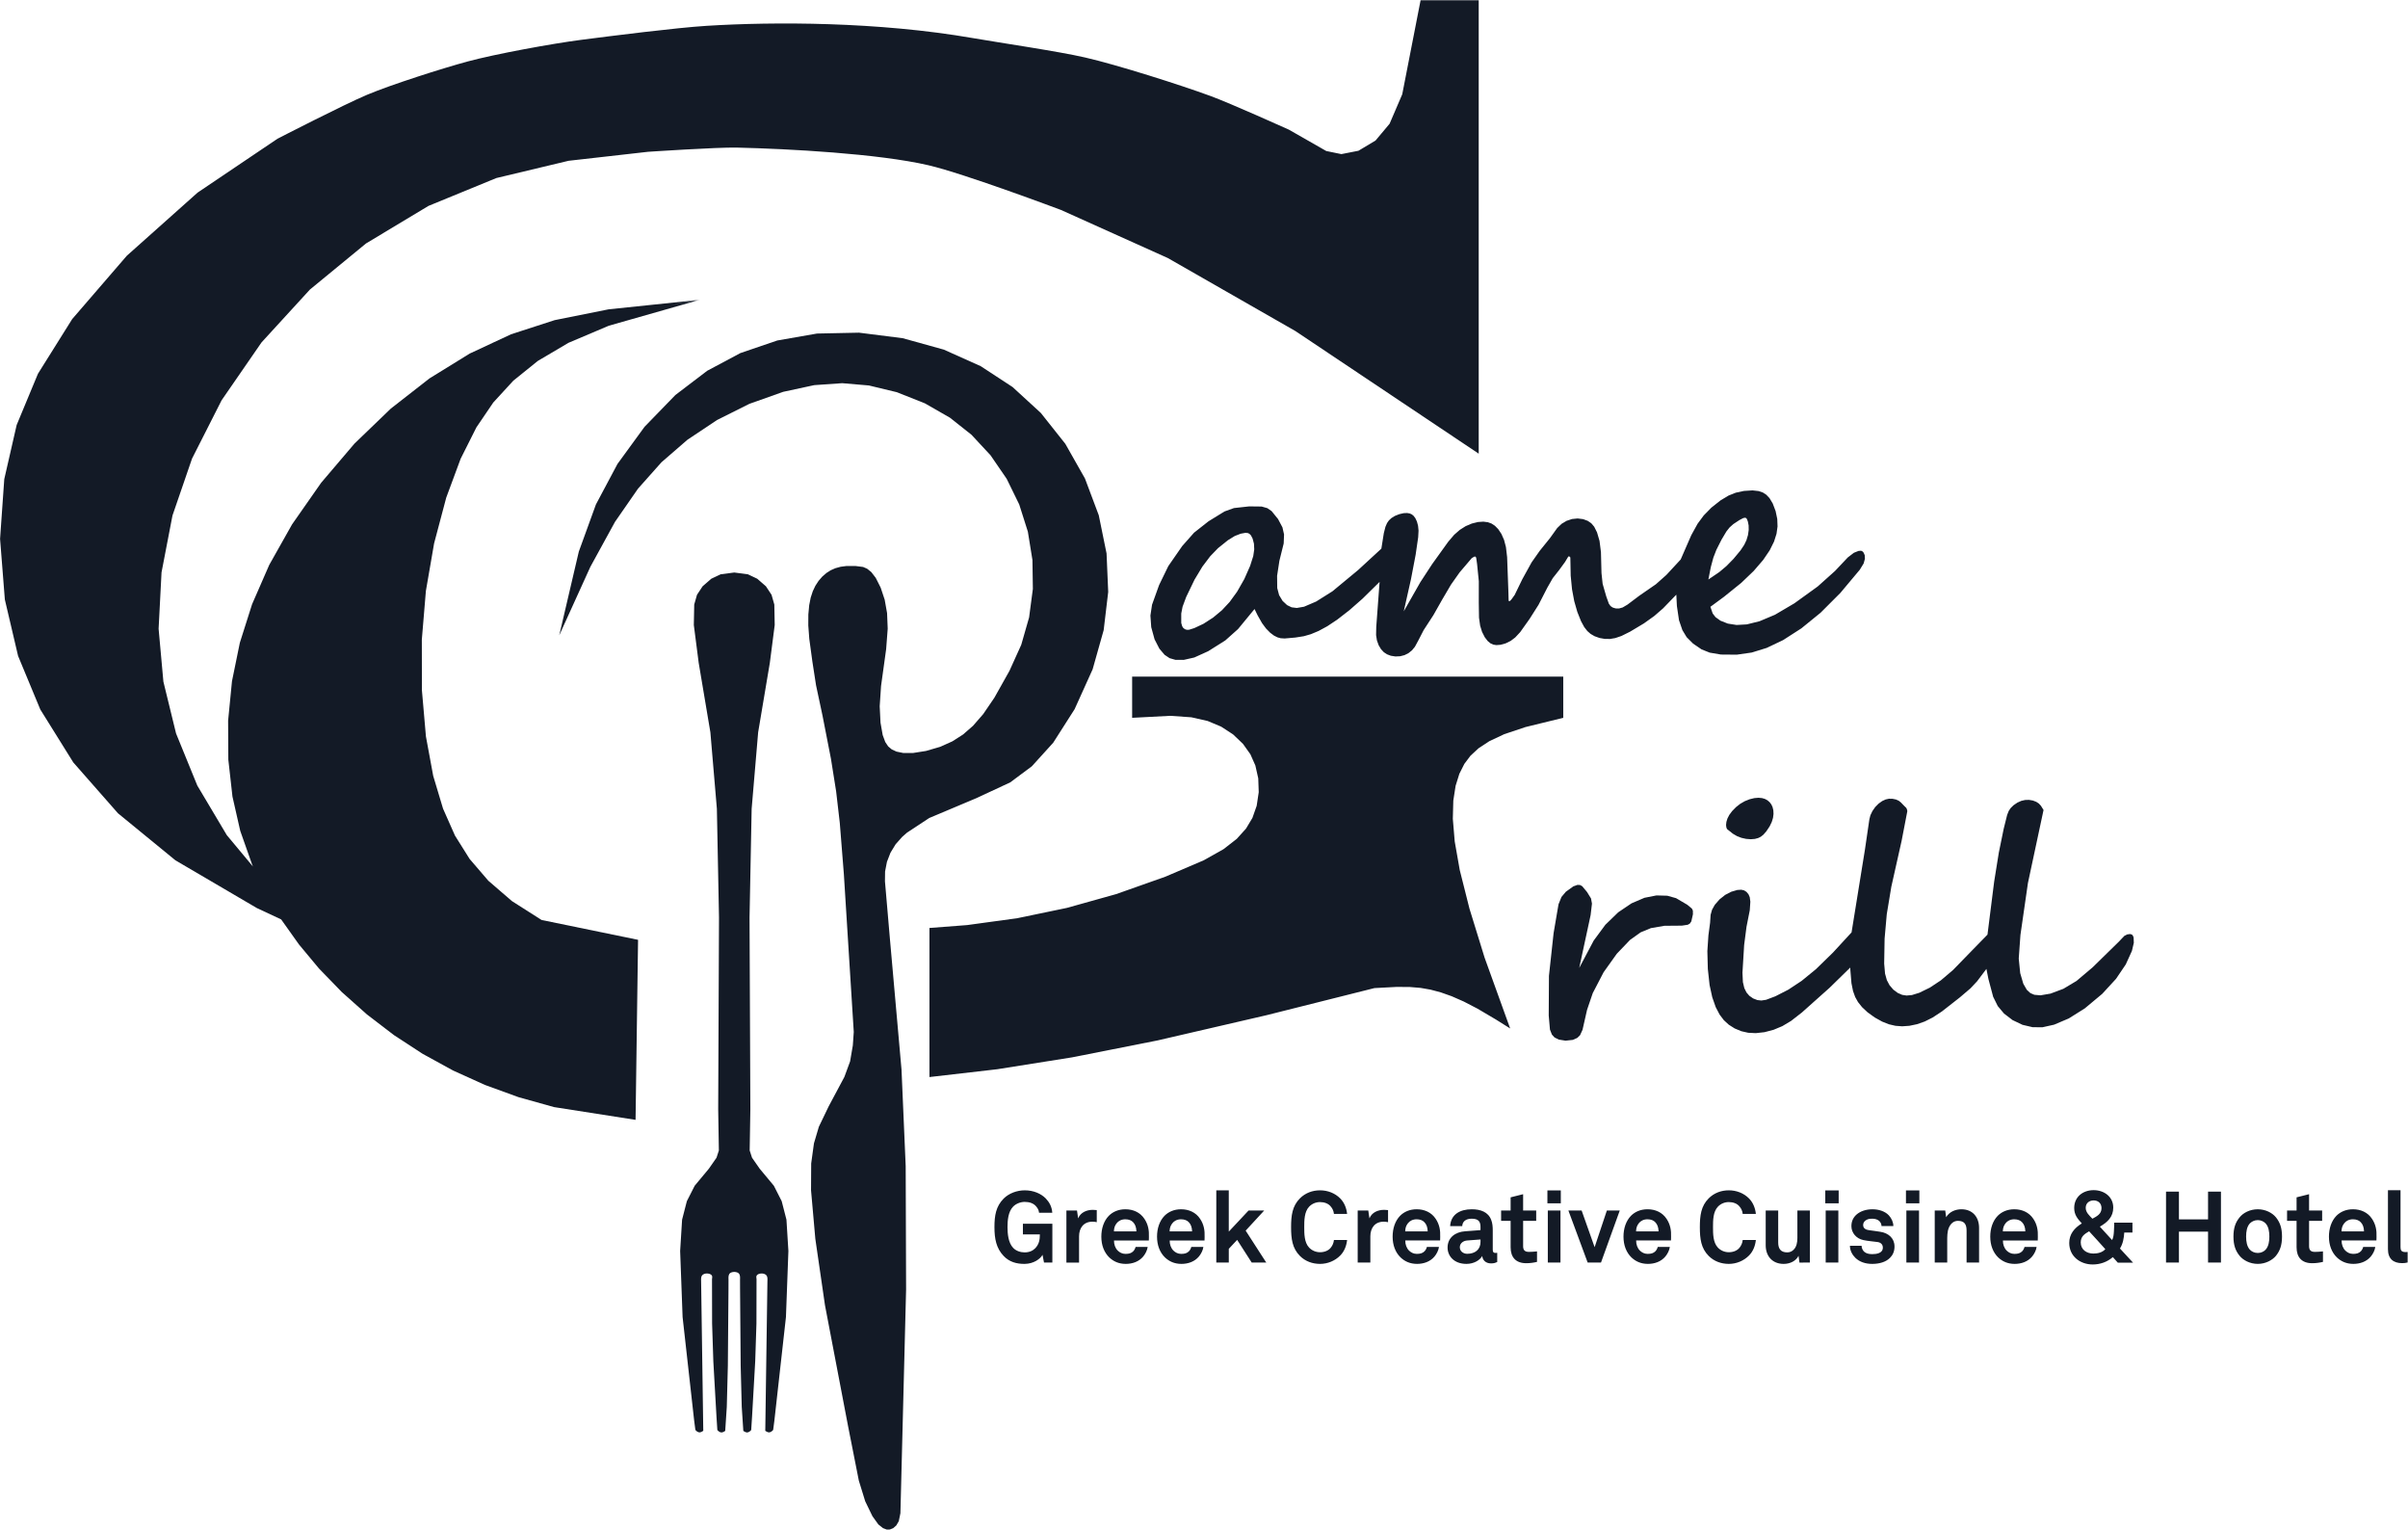 <?xml version="1.0" encoding="UTF-8" standalone="no"?>
<!-- Created with Inkscape (http://www.inkscape.org/) -->

<svg
   version="1.1"
   id="svg1"
   width="454.658"
   height="288.75"
   viewBox="0 0 454.658 288.75"
   xmlns="http://www.w3.org/2000/svg"
   xmlns:svg="http://www.w3.org/2000/svg">
  <defs
     id="defs1">
    <clipPath
       clipPathUnits="userSpaceOnUse"
       id="clipPath2">
      <path
         d="M 0,595.28 H 841.89 V 0 H 0 Z"
         transform="translate(-318.032,-270.79)"
         id="path2" />
    </clipPath>
    <clipPath
       clipPathUnits="userSpaceOnUse"
       id="clipPath4">
      <path
         d="M 0,595.28 H 841.89 V 0 H 0 Z"
         transform="translate(-483.056,-296.351)"
         id="path4" />
    </clipPath>
  </defs>
  <g
     id="layer-MC0"
     transform="translate(-367.592,-254.377)">
    <path
       id="path1"
       d="m 0,0 2.835,-3.404 3.222,-3.326 3.569,-3.178 3.824,-2.926 4.061,-2.648 4.298,-2.357 4.53,-2.051 4.753,-1.729 5.03,-1.408 11.553,-1.807 0.354,25.493 -13.667,2.81 -4.194,2.67 -3.345,2.885 -2.651,3.086 -2.073,3.302 -1.692,3.818 -1.394,4.645 -1.03,5.576 -0.569,6.541 -0.012,7.172 0.576,6.904 1.162,6.724 1.72,6.484 2.041,5.506 2.232,4.443 2.391,3.52 2.836,3.087 3.473,2.8 4.349,2.567 5.702,2.415 12.566,3.581 -3.837,-0.607 4.213,0.703 L 43.854,89.94 36.216,88.408 30.025,86.402 24.194,83.681 18.487,80.159 13.008,75.883 7.862,70.928 3.144,65.384 -0.977,59.489 -4.208,53.755 -6.641,48.185 -8.375,42.73 -9.49,37.279 l -0.548,-5.588 0.03,-5.512 0.585,-5.231 1.103,-4.86 1.696,-4.808 0.104,-0.243 -3.704,4.447 -4.178,7.022 -3.01,7.378 -1.793,7.336 -0.678,7.487 0.414,7.979 1.55,8.053 2.768,8.057 4.191,8.264 5.656,8.195 6.852,7.483 7.949,6.53 8.852,5.319 9.607,3.941 10.235,2.445 11.242,1.272 c 0,0 9.804,0.659 12.606,0.595 7.266,-0.168 20.036,-0.852 27.115,-2.498 5.114,-1.189 18.788,-6.335 18.788,-6.335 l 15.122,-6.805 18.08,-10.344 25.958,-17.358 v 64.208 h -8.233 l -2.6,-13.323 -1.789,-4.166 -2,-2.386 -2.411,-1.44 -2.421,-0.475 -2.141,0.439 -5.311,3.033 c 0,0 -8.247,3.716 -11.076,4.754 -4.357,1.599 -13.221,4.411 -17.744,5.449 -3.93,0.902 -11.919,2.059 -15.892,2.748 -13.466,2.337 -28.193,2.336 -37.726,1.742 -4.342,-0.27 -13.516,-1.433 -17.831,-1.991 -4.05,-0.523 -12.104,-1.994 -16.046,-3.06 -3.616,-0.978 -10.769,-3.26 -14.223,-4.708 -3.261,-1.368 -12.699,-6.228 -12.699,-6.228 l -11.325,-7.634 -10.016,-8.933 -7.742,-8.972 -4.85,-7.743 -3.017,-7.261 -1.753,-7.663 -0.594,-8.457 0.676,-8.587 1.875,-7.988 3.148,-7.583 4.675,-7.5 6.329,-7.201 8.136,-6.658 11.534,-6.759 3.444,-1.611 z"
       style="fill:#131a26;fill-opacity:1;fill-rule:evenodd;stroke:none"
       transform="matrix(1.333,0,0,-1.333,424.043,432.654)"
       clip-path="url(#clipPath2)" />
    <path
       id="path3"
       d="m 0,0 0.871,1.158 1.14,1.053 1.534,1.009 2.096,0.986 3.003,1.007 5.368,1.315 v 5.837 H -47.053 V 6.528 l 5.394,0.282 2.995,-0.208 2.303,-0.521 1.918,-0.802 1.687,-1.1 1.403,-1.338 1.048,-1.471 0.706,-1.59 0.411,-1.823 0.067,-1.961 -0.29,-1.925 -0.604,-1.715 -0.906,-1.513 -1.31,-1.454 -1.876,-1.459 -2.805,-1.577 -5.434,-2.323 -6.966,-2.464 -6.987,-1.955 -7.03,-1.46 -7.093,-0.972 -5.341,-0.41 v -21.11 l 9.612,1.109 10.578,1.678 12.135,2.402 15.44,3.575 15.26,3.833 3.166,0.168 1.872,-0.015 1.513,-0.128 1.391,-0.243 1.455,-0.386 1.554,-0.55 1.706,-0.75 1.967,-1.021 2.568,-1.515 2.036,-1.277 -3.621,10.029 -2.144,6.942 -1.376,5.464 -0.712,4.047 -0.268,3.208 0.068,2.582 0.326,2.09 0.532,1.702 z m -105.686,-48.875 0.096,-5.862 -0.331,-1.024 -1.08,-1.551 -2.015,-2.424 -1.108,-2.182 -0.674,-2.616 -0.276,-4.435 0.347,-9.357 1.64,-14.677 0.173,-1.312 0.102,-0.104 0.069,-0.061 0.071,-0.052 0.07,-0.043 0.069,-0.033 0.065,-0.024 0.062,-0.014 0.057,-0.007 h 0.057 l 0.059,0.008 0.065,0.016 0.072,0.027 0.084,0.04 0.214,0.122 -0.305,21.165 -0.007,0.31 0.012,0.172 0.023,0.127 0.032,0.101 0.042,0.083 0.052,0.07 0.065,0.064 0.083,0.059 0.099,0.05 0.115,0.041 0.128,0.027 0.138,0.012 0.143,-0.004 0.14,-0.02 0.127,-0.034 0.108,-0.044 0.087,-0.052 0.067,-0.055 0.049,-0.058 0.034,-0.06 0.022,-0.066 0.011,-0.085 -0.003,-0.116 -0.025,-0.194 0.013,-6.287 0.174,-5.348 0.449,-7.89 0.12,-1.852 0.102,-0.105 0.069,-0.06 0.07,-0.052 0.071,-0.043 0.069,-0.033 0.065,-0.024 0.062,-0.015 0.057,-0.007 0.056,10e-4 0.06,0.008 0.064,0.016 0.072,0.026 0.085,0.04 0.213,0.122 0.224,3.406 0.151,5.82 0.089,10.879 0.004,1.29 -0.007,0.31 0.011,0.172 0.023,0.127 0.033,0.102 0.02,0.039 0.013,0.039 0.034,0.06 0.049,0.058 0.067,0.055 0.087,0.052 0.108,0.044 0.127,0.034 0.139,0.02 0.049,0.002 0.029,0.002 0.033,-0.001 0.032,0.001 0.029,-0.002 0.049,-0.002 0.14,-0.02 0.127,-0.034 0.108,-0.044 0.086,-0.052 0.067,-0.055 0.05,-0.058 0.034,-0.06 0.012,-0.039 0.02,-0.039 0.033,-0.102 0.023,-0.127 0.011,-0.172 -0.006,-0.31 0.004,-1.29 0.088,-10.879 0.151,-5.82 0.224,-3.406 0.214,-0.122 0.084,-0.04 0.072,-0.026 0.064,-0.016 0.06,-0.008 0.056,-10e-4 0.058,0.007 0.061,0.015 0.065,0.024 0.069,0.033 0.071,0.043 0.07,0.052 0.07,0.06 0.101,0.105 0.12,1.852 0.449,7.89 0.174,5.348 0.013,6.287 -0.025,0.194 -0.003,0.116 0.012,0.085 0.021,0.066 0.034,0.06 0.05,0.058 0.066,0.055 0.087,0.052 0.108,0.044 0.127,0.034 0.14,0.02 0.143,0.004 0.138,-0.012 0.129,-0.027 0.115,-0.041 0.099,-0.05 0.082,-0.059 0.066,-0.064 0.051,-0.07 0.042,-0.083 0.033,-0.101 0.023,-0.127 0.011,-0.172 -0.007,-0.31 -0.305,-21.165 0.214,-0.122 0.084,-0.04 0.073,-0.027 0.064,-0.016 0.06,-0.008 h 0.056 l 0.057,0.007 0.062,0.014 0.065,0.024 0.069,0.033 0.071,0.043 0.07,0.052 0.069,0.061 0.102,0.104 0.173,1.312 1.64,14.677 0.347,9.357 -0.276,4.435 -0.674,2.616 -1.108,2.182 -2.015,2.424 -1.08,1.551 -0.331,1.024 0.096,5.862 -0.116,27.123 0.3,15.404 0.92,10.822 1.654,9.83 0.692,5.363 -0.056,2.902 -0.393,1.378 -0.796,1.206 -1.232,1.071 -1.325,0.628 -1.926,0.251 -1.927,-0.251 -1.325,-0.628 -1.232,-1.071 -0.796,-1.206 -0.392,-1.378 -0.057,-2.902 0.692,-5.363 1.654,-9.83 0.92,-10.822 0.301,-15.404 z m -14.263,91.355 -3.056,-5.74 -2.424,-6.679 -2.772,-11.853 4.41,9.705 3.487,6.362 3.267,4.711 3.32,3.732 3.675,3.185 4.196,2.795 4.59,2.295 4.777,1.696 4.398,0.948 3.966,0.276 3.773,-0.323 3.961,-0.954 3.981,-1.582 3.543,-2.031 3.046,-2.414 2.698,-2.902 2.291,-3.339 1.777,-3.633 1.221,-3.849 0.649,-4.017 0.059,-4.094 -0.533,-4.03 -1.113,-3.881 -1.668,-3.682 -2.137,-3.806 -1.59,-2.33 -1.438,-1.651 -1.411,-1.231 -1.512,-0.968 -1.716,-0.772 -2.011,-0.587 -1.867,-0.294 -1.359,0.004 -0.964,0.196 -0.683,0.321 -0.494,0.42 -0.41,0.613 -0.366,0.992 -0.308,1.752 -0.115,2.324 0.192,2.872 0.721,5.214 0.221,2.906 -0.09,2.205 -0.338,1.893 -0.571,1.714 -0.697,1.379 -0.629,0.817 -0.587,0.474 -0.575,0.25 -1.051,0.134 -1.29,0.004 -0.83,-0.107 -0.752,-0.206 -0.662,-0.291 -0.612,-0.39 -0.582,-0.505 -0.53,-0.611 -0.453,-0.695 -0.369,-0.78 -0.293,-0.904 -0.211,-1.069 -0.121,-1.31 -0.007,-1.554 0.139,-1.877 0.437,-3.214 0.522,-3.375 0.923,-4.329 1.19,-6.088 0.734,-4.614 0.516,-4.45 0.579,-7.278 1.401,-22.332 -0.131,-1.902 -0.388,-2.266 -0.81,-2.205 -2.229,-4.173 -1.384,-2.878 -0.697,-2.352 -0.391,-2.851 -0.021,-3.793 0.607,-6.873 1.368,-9.409 3.276,-17.151 1.516,-7.675 0.904,-2.931 1.026,-2.115 0.835,-1.164 0.658,-0.525 0.529,-0.201 0.437,0.005 0.48,0.191 0.445,0.392 0.347,0.601 0.231,1.128 0.804,31.664 -0.057,17.489 -0.591,13.652 -1.636,18.435 -0.71,8.234 0.017,1.394 0.264,1.364 0.502,1.296 0.723,1.186 0.937,1.056 0.682,0.598 3.15,2.074 6.695,2.819 4.78,2.228 3.053,2.273 3.025,3.333 3.038,4.759 2.549,5.641 1.565,5.55 0.642,5.411 -0.234,5.448 -1.102,5.404 -1.956,5.206 -2.781,4.908 -3.478,4.381 -4.001,3.667 -4.506,2.949 -5.217,2.341 -5.836,1.621 -6.187,0.783 -5.954,-0.124 -5.629,-0.985 -5.234,-1.787 -4.683,-2.498 -4.51,-3.435 -4.368,-4.501 z m 113.396,-8.759 -0.163,0.606 -0.223,0.474 -0.247,0.327 -0.255,0.208 -0.288,0.129 -0.374,0.065 -0.491,-0.022 -0.628,-0.145 -0.627,-0.251 -0.477,-0.297 -0.354,-0.329 -0.265,-0.379 -0.231,-0.53 -0.229,-0.901 -0.347,-2.192 -3.297,-3.034 -3.635,-3.008 -2.305,-1.448 -1.716,-0.735 -1.026,-0.177 -0.736,0.091 -0.639,0.311 -0.641,0.601 -0.489,0.814 -0.266,1.006 -0.019,1.725 0.325,2.131 0.609,2.455 0.051,1.279 -0.23,1.005 -0.624,1.176 -0.905,1.117 -0.603,0.419 -0.809,0.233 -1.767,0.02 -2.159,-0.237 -1.338,-0.482 -2.263,-1.391 -2.052,-1.615 -1.678,-1.896 -1.966,-2.834 -1.307,-2.687 -0.998,-2.783 -0.23,-1.534 0.116,-1.646 0.472,-1.717 0.68,-1.326 0.742,-0.872 0.704,-0.471 0.827,-0.238 1.177,-0.007 1.495,0.337 1.971,0.892 2.423,1.525 1.801,1.607 2.339,2.841 0.446,-0.909 0.622,-1.094 0.562,-0.759 0.576,-0.588 0.544,-0.409 0.496,-0.251 0.459,-0.126 0.567,-0.034 1.507,0.131 1.21,0.19 0.991,0.286 1.095,0.457 1.231,0.668 1.4,0.93 1.726,1.337 1.856,1.628 2.425,2.384 -0.473,-6.381 -0.024,-1.143 0.119,-0.759 0.246,-0.687 0.339,-0.565 0.394,-0.421 0.443,-0.296 0.55,-0.208 0.65,-0.1 0.672,0.031 0.613,0.158 0.553,0.276 0.501,0.399 0.419,0.509 0.493,0.909 0.745,1.446 1.381,2.125 1.243,2.194 1.246,2.121 1.233,1.747 1.715,2.013 0.319,0.189 0.133,0.034 L 1.569,29.35 1.62,29.307 1.684,29.169 1.809,28.283 2.052,25.871 2.048,22.819 2.08,20.708 2.24,19.576 2.513,18.69 2.897,17.936 3.31,17.401 l 0.394,-0.327 0.379,-0.176 0.449,-0.074 0.601,0.046 0.736,0.206 0.697,0.344 0.645,0.488 0.697,0.748 1.348,1.897 1.259,1.985 1.248,2.432 0.758,1.327 0.923,1.172 0.82,1.126 0.428,0.712 0.084,0.081 0.043,0.013 0.036,-0.008 0.161,-0.152 v -0.01 l 0.05,-2.582 0.189,-1.928 0.314,-1.682 0.435,-1.512 0.528,-1.324 0.454,-0.83 0.44,-0.562 0.459,-0.402 0.566,-0.326 0.695,-0.249 0.751,-0.134 0.739,-0.006 0.745,0.126 0.869,0.296 1.23,0.612 1.957,1.171 1.462,1.044 1.249,1.083 1.878,1.94 0.082,-1.608 0.298,-2.011 0.479,-1.399 0.604,-0.999 0.908,-0.911 1.202,-0.819 1.16,-0.462 1.588,-0.269 2.249,-0.018 2.115,0.303 2.121,0.656 2.318,1.103 2.592,1.667 2.715,2.207 2.8,2.801 2.754,3.286 0.547,0.891 0.182,0.662 -0.024,0.499 -0.159,0.373 -0.192,0.2 -0.18,0.069 -0.351,-0.027 -0.657,-0.261 -0.864,-0.661 -1.812,-1.919 -2.447,-2.191 -3.302,-2.384 -2.753,-1.621 -2.187,-0.919 -1.798,-0.446 -1.454,-0.082 -1.242,0.195 -1.047,0.416 -0.694,0.5 -0.4,0.519 -0.324,0.941 1.91,1.406 2.458,1.981 1.764,1.689 1.35,1.569 0.926,1.367 0.606,1.221 0.352,1.112 0.145,1.036 -0.04,1.056 -0.234,1.12 -0.404,1.066 -0.448,0.749 -0.462,0.495 -0.481,0.313 -0.615,0.21 -0.854,0.096 -1.217,-0.077 -1.157,-0.247 -1.021,-0.407 -1.146,-0.687 -1.302,-1.032 -1.076,-1.101 -0.865,-1.169 -0.896,-1.623 -1.502,-3.441 -2.025,-2.187 -1.483,-1.318 -2.344,-1.62 -1.68,-1.264 -0.688,-0.406 -0.513,-0.144 -0.481,0.009 -0.43,0.134 -0.293,0.207 -0.238,0.335 -0.37,1.038 -0.508,1.769 -0.163,1.519 -0.076,2.973 -0.203,1.593 -0.354,1.206 -0.4,0.797 -0.41,0.485 -0.502,0.345 -0.659,0.243 -0.775,0.096 -0.797,-0.08 -0.773,-0.258 -0.703,-0.422 -0.623,-0.598 -1.02,-1.423 L 10.68,30.176 9.533,28.546 8.215,26.158 7.13,23.927 6.65,23.261 6.43,23.052 6.38,23.038 6.348,23.046 6.274,23.123 6.246,24.248 6.061,29.287 5.893,30.708 5.627,31.721 5.253,32.567 4.805,33.241 4.333,33.722 3.857,34.035 3.338,34.223 2.702,34.306 1.934,34.255 1.06,34.039 0.186,33.666 l -0.833,-0.527 -0.79,-0.69 -0.841,-0.985 -2.294,-3.192 -1.657,-2.536 -2.351,-4.129 1.025,4.565 0.66,3.458 0.358,2.465 0.051,0.932 z m 32.985,-56.971 1.907,0.328 2.468,0.021 0.842,0.125 0.301,0.176 0.202,0.299 0.227,1.006 -0.006,0.52 -0.139,0.287 -0.649,0.542 -1.594,0.936 -1.243,0.347 -1.534,0.041 -1.698,-0.335 -1.832,-0.784 -1.89,-1.275 -1.817,-1.76 -1.651,-2.238 -2.052,-3.875 1.612,7.472 0.192,1.636 -0.135,0.733 -0.58,0.931 -0.671,0.804 -0.315,0.168 -0.348,0.016 -0.59,-0.21 -1.067,-0.769 -0.613,-0.733 -0.419,-1.035 -0.697,-4.085 -0.658,-6.054 -0.032,-5.616 0.175,-1.993 0.278,-0.703 0.365,-0.403 0.602,-0.306 0.962,-0.154 1.018,0.109 0.644,0.282 0.39,0.379 0.354,0.768 0.642,2.832 0.807,2.365 1.536,2.953 1.867,2.618 1.876,1.959 1.507,1.074 z m 28.403,-7.807 0.222,-1.102 0.304,-0.846 0.401,-0.716 0.569,-0.716 0.78,-0.731 1.018,-0.735 1.06,-0.589 0.968,-0.381 0.911,-0.211 0.949,-0.071 1.03,0.072 1.083,0.228 1.086,0.382 1.122,0.564 1.309,0.858 2.556,2 1.493,1.275 0.93,0.99 1.325,1.759 0.285,-1.432 0.671,-2.517 0.65,-1.312 0.883,-1.056 1.216,-0.932 1.413,-0.672 1.437,-0.336 1.394,-0.005 1.638,0.364 2.073,0.88 2.268,1.421 2.474,2.063 1.959,2.132 1.379,2.039 0.868,1.91 0.27,1.144 -0.029,0.759 -0.121,0.294 -0.141,0.128 -0.233,0.065 -0.406,-0.053 -0.416,-0.211 -0.768,-0.811 -3.73,-3.649 -2.275,-1.92 -1.856,-1.11 -1.823,-0.681 -1.425,-0.243 -0.865,0.076 -0.569,0.244 -0.501,0.464 -0.495,0.856 -0.439,1.506 -0.206,2.06 0.239,3.338 1.063,7.363 2.21,10.336 -0.376,0.606 -0.296,0.316 -0.363,0.237 -0.477,0.182 -0.548,0.092 -0.554,-0.016 -0.536,-0.123 -0.549,-0.246 -0.546,-0.37 -0.409,-0.402 -0.275,-0.409 -0.225,-0.564 -0.49,-1.964 -0.692,-3.382 -0.659,-4.107 -0.946,-7.501 -2.012,-2.06 -2.878,-2.958 -1.722,-1.461 -1.552,-1.026 -1.496,-0.728 -1.041,-0.322 -0.762,-0.07 -0.624,0.098 -0.626,0.273 -0.625,0.469 -0.536,0.625 -0.38,0.719 -0.256,0.918 -0.123,1.414 0.06,3.542 0.308,3.466 0.646,3.891 1.452,6.474 0.814,4.224 -0.061,0.269 -0.093,0.193 -0.27,0.263 -0.493,0.51 -0.306,0.241 -0.389,0.171 -0.509,0.105 -0.494,0.001 -0.454,-0.1 -0.484,-0.221 -0.516,-0.368 -0.477,-0.482 -0.402,-0.576 -0.284,-0.595 -0.145,-0.573 -0.63,-4.301 -1.893,-11.707 -2.637,-2.863 -2.409,-2.347 -2.023,-1.653 -1.887,-1.247 -1.848,-0.944 -1.298,-0.49 -0.674,-0.104 -0.567,0.064 -0.598,0.231 -0.539,0.376 -0.404,0.47 -0.305,0.614 -0.202,0.852 -0.062,1.328 0.239,3.929 0.333,2.57 0.464,2.351 0.081,1.205 -0.086,0.645 -0.184,0.421 -0.288,0.335 -0.325,0.204 -0.39,0.093 -0.567,-0.033 -0.867,-0.253 -0.857,-0.444 -0.8,-0.635 -0.666,-0.764 -0.391,-0.692 -0.206,-0.725 -0.075,-1.128 -0.236,-1.778 -0.151,-2.245 0.067,-2.526 0.249,-2.272 0.378,-1.731 0.49,-1.397 0.547,-1.048 0.604,-0.8 0.696,-0.639 0.841,-0.534 0.942,-0.391 0.982,-0.221 1.068,-0.051 1.225,0.136 1.284,0.335 1.244,0.52 1.243,0.741 1.534,1.195 3.921,3.498 2.927,2.859 0.019,-0.406 z m -11.111,23.421 0.071,0.554 -0.026,0.519 -0.108,0.45 -0.175,0.376 -0.244,0.321 -0.307,0.264 -0.349,0.19 -0.416,0.122 -0.499,0.047 -0.59,-0.048 -0.67,-0.163 -0.687,-0.274 -0.633,-0.364 -0.603,-0.471 -0.559,-0.571 -0.402,-0.544 -0.26,-0.507 -0.146,-0.478 -0.047,-0.431 0.036,-0.317 0.094,-0.259 0.839,-0.667 0.576,-0.335 0.625,-0.243 0.667,-0.15 0.675,-0.05 0.575,0.047 0.465,0.125 0.375,0.186 0.359,0.286 0.413,0.472 0.471,0.706 0.304,0.629 z m -73.62,37.071 -0.449,-1.408 -0.819,-1.851 -1.02,-1.789 -1.051,-1.448 -1.093,-1.174 -1.251,-1.041 -1.374,-0.884 -1.285,-0.605 -0.751,-0.237 -0.33,-0.007 -0.262,0.088 -0.229,0.177 -0.155,0.242 -0.131,0.462 v 1.339 l 0.186,0.957 0.513,1.381 1.177,2.444 1.113,1.852 1.114,1.473 1.101,1.14 1.402,1.127 0.981,0.604 0.838,0.323 0.668,0.123 0.338,-0.03 0.223,-0.106 0.219,-0.223 0.234,-0.45 0.192,-0.724 0.04,-0.802 z m 70.165,4.339 0.011,-0.644 -0.103,-0.725 -0.215,-0.719 -0.322,-0.673 -0.528,-0.79 -0.985,-1.187 -1.013,-1.032 -0.986,-0.828 -1.56,-1.064 0.342,1.748 0.363,1.349 0.43,1.109 0.737,1.454 0.683,1.147 0.451,0.568 0.518,0.465 0.856,0.566 0.543,0.286 0.221,0.054 0.128,-0.014 0.089,-0.049 0.091,-0.115 0.139,-0.356 z"
       style="fill:#131a26;fill-opacity:1;fill-rule:evenodd;stroke:none"
       transform="matrix(1.333,0,0,-1.333,644.074,398.572)"
       clip-path="url(#clipPath4)" />
    <path
       id="path5"
       d="M 8.8,0.001 V -5.495 h -4.172 v 1.512 h 2.402 c 0,0.773 -0.117,1.395 -0.656,1.957 -0.34,0.352 -0.844,0.586 -1.5,0.586 -0.586,0 -1.23,-0.211 -1.629,-0.645 -0.691,-0.715 -0.797,-2.004 -0.797,-2.93 0,-0.926 0.082,-2.168 0.785,-2.895 0.398,-0.422 1.055,-0.68 1.641,-0.68 0.691,0 1.242,0.199 1.605,0.609 0.211,0.258 0.41,0.527 0.434,0.926 h 1.875 C 8.73,-7.932 8.355,-8.565 7.863,-9.081 7.183,-9.772 6.117,-10.229 4.886,-10.229 c -1.078,0 -2.227,0.41 -2.988,1.172 -1.09,1.102 -1.301,2.402 -1.301,4.043 0,1.641 0.258,2.988 1.301,4.078 0.797,0.844 1.828,1.137 2.988,1.125 1.266,-0.012 2.227,-0.715 2.52,-1.289 L 7.617,0.001 Z M 15.09,-5.717 v -1.711 c -0.188,-0.023 -0.375,-0.035 -0.562,-0.035 -0.855,0 -1.734,0.352 -2.074,1.207 l -0.164,-1.113 h -1.5 v 7.371 h 1.793 V -3.714 c 0,-1.184 0.645,-2.074 1.898,-2.074 0.199,0 0.41,0.023 0.609,0.07 z m 7.386,2.086 c 0.035,-0.914 -0.094,-1.746 -0.633,-2.555 -0.609,-0.926 -1.605,-1.359 -2.695,-1.359 -1.008,0 -1.793,0.363 -2.355,0.926 -0.703,0.727 -1.055,1.781 -1.055,2.953 0,1.207 0.398,2.238 1.125,2.941 0.586,0.551 1.324,0.914 2.332,0.914 0.938,0 1.852,-0.305 2.473,-1.043 0.293,-0.34 0.586,-0.914 0.633,-1.359 h -1.711 c -0.07,0.27 -0.188,0.469 -0.352,0.633 -0.258,0.246 -0.562,0.352 -1.078,0.352 -0.48,0 -0.832,-0.211 -1.09,-0.457 -0.352,-0.34 -0.551,-0.879 -0.539,-1.441 h 4.934 c 0,-0.152 0.012,-0.504 0.012,-0.504 z m -1.77,-0.785 h -3.188 c 0.012,-0.48 0.129,-0.82 0.387,-1.148 0.258,-0.34 0.691,-0.562 1.23,-0.562 0.504,0 0.879,0.164 1.113,0.422 0.293,0.305 0.445,0.738 0.457,1.289 z m 9.659,0.785 c 0.035,-0.914 -0.094,-1.746 -0.633,-2.555 -0.609,-0.926 -1.605,-1.359 -2.695,-1.359 -1.008,0 -1.793,0.363 -2.355,0.926 -0.703,0.727 -1.055,1.781 -1.055,2.953 0,1.207 0.398,2.238 1.125,2.941 0.586,0.551 1.324,0.914 2.332,0.914 0.938,0 1.852,-0.305 2.473,-1.043 0.293,-0.34 0.586,-0.914 0.633,-1.359 h -1.711 c -0.07,0.27 -0.188,0.469 -0.352,0.633 -0.258,0.246 -0.562,0.352 -1.078,0.352 -0.48,0 -0.832,-0.211 -1.09,-0.457 -0.352,-0.34 -0.551,-0.879 -0.539,-1.441 h 4.934 c 0,-0.152 0.012,-0.504 0.012,-0.504 z m -1.77,-0.785 h -3.188 c 0.012,-0.48 0.129,-0.82 0.387,-1.148 0.258,-0.34 0.691,-0.562 1.23,-0.562 0.504,0 0.879,0.164 1.113,0.422 0.293,0.305 0.445,0.738 0.457,1.289 z m 10.503,4.418 -2.918,-4.523 2.625,-2.848 h -2.215 l -2.801,2.988 V -10.229 H 32.021 V 0.001 h 1.77 V -1.944 l 1.184,-1.266 2.062,3.211 z M 50.548,-3.198 h -1.863 c -0.047,0.434 -0.199,0.785 -0.457,1.102 -0.328,0.41 -0.891,0.633 -1.512,0.633 -0.586,0 -1.148,-0.234 -1.547,-0.656 -0.691,-0.727 -0.691,-1.969 -0.691,-2.895 0,-0.926 0,-2.168 0.691,-2.895 0.398,-0.422 0.961,-0.656 1.547,-0.656 0.621,0 1.184,0.211 1.512,0.621 0.258,0.305 0.41,0.621 0.457,1.055 h 1.863 c -0.082,-0.785 -0.375,-1.582 -0.961,-2.18 -0.75,-0.762 -1.793,-1.16 -2.871,-1.16 -1.078,0 -2.086,0.375 -2.848,1.137 -1.09,1.09 -1.254,2.438 -1.254,4.078 0,1.641 0.164,2.988 1.254,4.078 0.762,0.762 1.77,1.125 2.848,1.125 1.078,0 2.121,-0.434 2.871,-1.195 0.586,-0.598 0.879,-1.406 0.961,-2.191 z m 5.801,-2.52 v -1.711 c -0.188,-0.023 -0.375,-0.035 -0.562,-0.035 -0.855,0 -1.734,0.352 -2.074,1.207 l -0.164,-1.113 h -1.5 v 7.371 h 1.793 V -3.714 c 0,-1.184 0.645,-2.074 1.898,-2.074 0.199,0 0.41,0.023 0.609,0.07 z m 7.386,2.086 c 0.035,-0.914 -0.094,-1.746 -0.633,-2.555 -0.609,-0.926 -1.605,-1.359 -2.695,-1.359 -1.008,0 -1.793,0.363 -2.355,0.926 -0.703,0.727 -1.055,1.781 -1.055,2.953 0,1.207 0.398,2.238 1.125,2.941 0.586,0.551 1.324,0.914 2.332,0.914 0.938,0 1.852,-0.305 2.473,-1.043 0.293,-0.34 0.586,-0.914 0.633,-1.359 h -1.711 c -0.07,0.27 -0.188,0.469 -0.352,0.633 -0.258,0.246 -0.562,0.352 -1.078,0.352 -0.48,0 -0.832,-0.211 -1.09,-0.457 -0.352,-0.34 -0.551,-0.879 -0.539,-1.441 h 4.934 c 0,-0.152 0.012,-0.504 0.012,-0.504 z m -1.77,-0.785 h -3.188 c 0.012,-0.48 0.129,-0.82 0.387,-1.148 0.258,-0.34 0.691,-0.562 1.23,-0.562 0.504,0 0.879,0.164 1.113,0.422 0.293,0.305 0.445,0.738 0.457,1.289 z m 9.847,4.336 V -1.382 c 0,0 -0.117,0.023 -0.223,0.023 -0.305,0 -0.41,-0.129 -0.41,-0.469 v -2.73 c 0,-0.504 -0.035,-1.02 -0.223,-1.488 -0.422,-1.113 -1.5,-1.5 -2.754,-1.5 -1.652,0 -2.965,0.727 -3.059,2.391 h 1.711 c 0.035,-0.68 0.527,-1.055 1.348,-1.055 1.008,0 1.242,0.469 1.242,1.172 v 0.445 l -2.168,0.164 c -1.406,0.094 -2.496,0.902 -2.496,2.309 0,1.195 0.914,2.309 2.672,2.309 1.043,0 1.898,-0.516 2.238,-1.113 0.047,0.562 0.48,1.043 1.242,1.043 0.422,0 0.586,-0.07 0.879,-0.199 z M 69.445,-2.928 c 0,1.09 -0.773,1.688 -1.887,1.688 -0.551,0 -1.043,-0.363 -1.043,-0.926 0,-0.598 0.527,-0.926 1.055,-0.961 l 1.875,-0.141 z m 8.004,2.836 V -1.581 c -0.48,0.047 -0.785,0.07 -1.148,0.07 -0.574,0 -0.82,-0.246 -0.82,-0.809 v -3.586 h 1.852 v -1.465 h -1.852 v -2.309 l -1.77,0.445 v 1.863 h -1.348 v 1.465 h 1.348 v 3.738 c 0,1.418 0.727,2.262 2.215,2.262 0.527,0 1.02,-0.07 1.523,-0.187 z m 3.369,-8.297 v -1.828 h -1.898 v 1.828 z M 80.771,0.001 V -7.37 H 78.978 V 0.001 Z M 89.17,-7.37 H 87.342 L 85.608,-2.178 83.768,-7.37 h -1.875 l 2.73,7.371 h 1.887 z m 7.266,3.738 c 0.035,-0.914 -0.094,-1.746 -0.633,-2.555 -0.609,-0.926 -1.605,-1.359 -2.695,-1.359 -1.008,0 -1.793,0.363 -2.355,0.926 -0.703,0.727 -1.055,1.781 -1.055,2.953 0,1.207 0.398,2.238 1.125,2.941 0.586,0.551 1.324,0.914 2.332,0.914 0.938,0 1.852,-0.305 2.473,-1.043 0.293,-0.34 0.586,-0.914 0.633,-1.359 H 94.549 c -0.07,0.27 -0.188,0.469 -0.352,0.633 -0.258,0.246 -0.562,0.352 -1.078,0.352 -0.48,0 -0.832,-0.211 -1.09,-0.457 -0.352,-0.34 -0.551,-0.879 -0.539,-1.441 h 4.934 c 0,-0.152 0.012,-0.504 0.012,-0.504 z m -1.77,-0.785 h -3.188 c 0.012,-0.48 0.129,-0.82 0.387,-1.148 0.258,-0.34 0.691,-0.562 1.23,-0.562 0.504,0 0.879,0.164 1.113,0.422 0.293,0.305 0.445,0.738 0.457,1.289 z m 13.781,1.219 h -1.863 c -0.047,0.434 -0.199,0.785 -0.457,1.102 -0.328,0.41 -0.891,0.633 -1.512,0.633 -0.586,0 -1.148,-0.234 -1.547,-0.656 -0.691,-0.727 -0.691,-1.969 -0.691,-2.895 0,-0.926 0,-2.168 0.691,-2.895 0.398,-0.422 0.961,-0.656 1.547,-0.656 0.621,0 1.184,0.211 1.512,0.621 0.258,0.305 0.41,0.621 0.457,1.055 h 1.863 c -0.082,-0.785 -0.375,-1.582 -0.961,-2.18 -0.75,-0.762 -1.793,-1.16 -2.871,-1.16 -1.078,0 -2.086,0.375 -2.848,1.137 -1.09,1.09 -1.254,2.438 -1.254,4.078 0,1.641 0.164,2.988 1.254,4.078 0.762,0.762 1.77,1.125 2.848,1.125 1.078,0 2.121,-0.434 2.871,-1.195 0.586,-0.598 0.879,-1.406 0.961,-2.191 z m 7.652,3.199 V -7.37 h -1.77 v 3.902 c 0,0.598 -0.117,1.254 -0.539,1.652 -0.211,0.211 -0.492,0.375 -0.902,0.375 -0.938,0 -1.277,-0.539 -1.277,-1.406 v -4.523 h -1.77 v 4.922 c 0,1.57 0.973,2.637 2.543,2.637 0.938,0 1.758,-0.434 2.109,-1.148 l 0.129,0.961 z m 4.078,-8.391 v -1.828 h -1.898 v 1.828 z m -0.047,8.391 V -7.37 h -1.793 v 7.371 z m 7.954,-2.285 c 0,-1.16 -0.855,-1.898 -2.016,-2.074 -0.727,-0.117 -0.902,-0.129 -1.57,-0.223 -0.398,-0.047 -0.855,-0.211 -0.855,-0.727 0,-0.387 0.258,-0.656 0.574,-0.785 0.27,-0.117 0.504,-0.117 0.762,-0.117 0.363,0 0.75,0.129 0.961,0.34 0.176,0.188 0.305,0.422 0.305,0.703 h 1.676 c 0,-0.539 -0.246,-1.09 -0.645,-1.523 -0.539,-0.574 -1.43,-0.855 -2.309,-0.855 -0.926,0 -1.699,0.27 -2.238,0.727 -0.445,0.387 -0.75,0.914 -0.75,1.664 0,0.938 0.68,1.758 1.688,1.969 0.645,0.141 1.383,0.188 2.039,0.281 0.445,0.07 0.727,0.352 0.727,0.785 0,0.809 -0.902,0.926 -1.5,0.926 -0.504,0 -0.832,-0.094 -1.113,-0.316 -0.234,-0.188 -0.398,-0.539 -0.398,-0.867 h -1.652 c 0,0.691 0.352,1.301 0.773,1.711 0.609,0.586 1.441,0.855 2.379,0.855 1.008,0 1.934,-0.258 2.52,-0.855 0.387,-0.375 0.645,-0.902 0.645,-1.617 z m 3.521,-6.105 v -1.828 h -1.898 v 1.828 z m -0.047,8.391 V -7.37 h -1.793 v 7.371 z m 8.505,0 V -4.921 c 0,-1.523 -0.926,-2.625 -2.496,-2.625 -0.844,0 -1.723,0.352 -2.168,1.125 l -0.129,-0.949 h -1.488 v 7.371 h 1.77 V -2.999 c 0,-0.633 -0.012,-1.395 0.246,-1.969 0.246,-0.539 0.656,-0.938 1.277,-0.938 0.938,0 1.219,0.527 1.219,1.383 v 4.523 z m 8.323,-3.633 c 0.035,-0.914 -0.094,-1.746 -0.633,-2.555 -0.609,-0.926 -1.605,-1.359 -2.695,-1.359 -1.008,0 -1.793,0.363 -2.355,0.926 -0.703,0.727 -1.055,1.781 -1.055,2.953 0,1.207 0.398,2.238 1.125,2.941 0.586,0.551 1.324,0.914 2.332,0.914 0.938,0 1.852,-0.305 2.473,-1.043 0.293,-0.34 0.586,-0.914 0.633,-1.359 h -1.711 c -0.07,0.27 -0.188,0.469 -0.352,0.633 -0.258,0.246 -0.562,0.352 -1.078,0.352 -0.48,0 -0.832,-0.211 -1.09,-0.457 -0.352,-0.34 -0.551,-0.879 -0.539,-1.441 h 4.934 c 0,-0.152 0.012,-0.504 0.012,-0.504 z m -1.77,-0.785 h -3.188 c 0.012,-0.48 0.129,-0.82 0.387,-1.148 0.258,-0.34 0.691,-0.562 1.23,-0.562 0.504,0 0.879,0.164 1.113,0.422 0.293,0.305 0.445,0.738 0.457,1.289 z m 15.255,4.43 c -0.621,-0.668 -1.219,-1.324 -1.852,-2.004 0.422,-0.668 0.562,-1.477 0.609,-2.262 h 1.16 v -1.395 h -2.59 c 0,0.305 0,0.773 -0.035,1.23 -0.023,0.469 -0.082,0.914 -0.258,1.23 l -1.734,-1.898 c 1.102,-0.633 1.898,-1.395 1.898,-2.695 0,-1.57 -1.324,-2.473 -2.777,-2.473 -1.523,0 -2.754,0.949 -2.754,2.531 0,0.938 0.445,1.488 1.078,2.18 -1.066,0.656 -1.781,1.523 -1.781,2.766 0,1.887 1.547,3.047 3.328,3.047 1.031,0 2.039,-0.34 2.848,-1.043 l 0.703,0.785 z m -4.465,-7.723 c 0,0.844 -0.668,1.16 -1.289,1.5 -0.41,-0.422 -0.949,-0.891 -0.949,-1.535 0,-0.703 0.539,-1.055 1.125,-1.055 0.633,0 1.113,0.398 1.113,1.09 z m 0.539,5.812 c -0.434,0.48 -1.09,0.621 -1.688,0.621 -0.949,0 -1.793,-0.539 -1.793,-1.57 0,-0.855 0.527,-1.195 1.184,-1.582 0.785,0.844 1.523,1.676 2.297,2.531 z M 174.325,0.001 V -10.042 h -1.828 v 3.926 h -4.125 v -3.926 h -1.828 V 0.001 h 1.828 V -4.382 h 4.125 v 4.383 z m 8.648,-3.68 c 0,-1.254 -0.305,-2.027 -0.855,-2.719 -0.516,-0.633 -1.465,-1.148 -2.578,-1.148 -1.125,0 -2.074,0.516 -2.578,1.148 -0.562,0.691 -0.867,1.465 -0.867,2.719 0,1.242 0.305,2.027 0.867,2.719 0.504,0.621 1.453,1.148 2.578,1.148 1.113,0 2.062,-0.527 2.578,-1.148 0.551,-0.691 0.855,-1.477 0.855,-2.719 z m -1.793,0 c 0,0.691 -0.105,1.383 -0.527,1.852 -0.234,0.258 -0.633,0.469 -1.113,0.469 -0.492,0 -0.879,-0.211 -1.125,-0.469 -0.422,-0.469 -0.527,-1.16 -0.527,-1.852 0,-0.703 0.105,-1.395 0.527,-1.863 0.246,-0.246 0.633,-0.469 1.125,-0.469 0.48,0 0.879,0.223 1.113,0.469 0.422,0.469 0.527,1.16 0.527,1.863 z m 7.594,3.586 V -1.581 c -0.48,0.047 -0.785,0.07 -1.148,0.07 -0.574,0 -0.82,-0.246 -0.82,-0.809 v -3.586 h 1.852 v -1.465 h -1.852 v -2.309 l -1.77,0.445 v 1.863 h -1.348 v 1.465 h 1.348 v 3.738 c 0,1.418 0.727,2.262 2.215,2.262 0.527,0 1.02,-0.07 1.523,-0.187 z m 7.585,-3.539 c 0.035,-0.914 -0.094,-1.746 -0.633,-2.555 -0.609,-0.926 -1.605,-1.359 -2.695,-1.359 -1.008,0 -1.793,0.363 -2.355,0.926 -0.703,0.727 -1.055,1.781 -1.055,2.953 0,1.207 0.398,2.238 1.125,2.941 0.586,0.551 1.324,0.914 2.332,0.914 0.938,0 1.852,-0.305 2.473,-1.043 0.293,-0.34 0.586,-0.914 0.633,-1.359 h -1.711 c -0.07,0.27 -0.188,0.469 -0.352,0.633 -0.258,0.246 -0.562,0.352 -1.078,0.352 -0.48,0 -0.832,-0.211 -1.09,-0.457 -0.352,-0.34 -0.551,-0.879 -0.539,-1.441 h 4.934 c 0,-0.152 0.012,-0.504 0.012,-0.504 z m -1.77,-0.785 h -3.188 c 0.012,-0.48 0.129,-0.82 0.387,-1.148 0.258,-0.34 0.691,-0.562 1.23,-0.562 0.504,0 0.879,0.164 1.113,0.422 0.293,0.305 0.445,0.738 0.457,1.289 z m 6.179,4.406 V -1.499 c -0.105,0 -0.141,0.012 -0.305,0.012 -0.609,0 -0.703,-0.281 -0.703,-0.703 V -10.241 H 197.979 v 8.344 c 0,1.406 0.809,1.98 2.004,1.98 0.363,0 0.434,-0.023 0.785,-0.094 z m 0,0"
       style="fill:#131a26;fill-opacity:1;fill-rule:nonzero;stroke:none"
       aria-label="Greek Creative Cuisine &amp; Hotel"
       transform="matrix(1.333,0,0,1.333,554.559,492.694)" />
  </g>
</svg>
